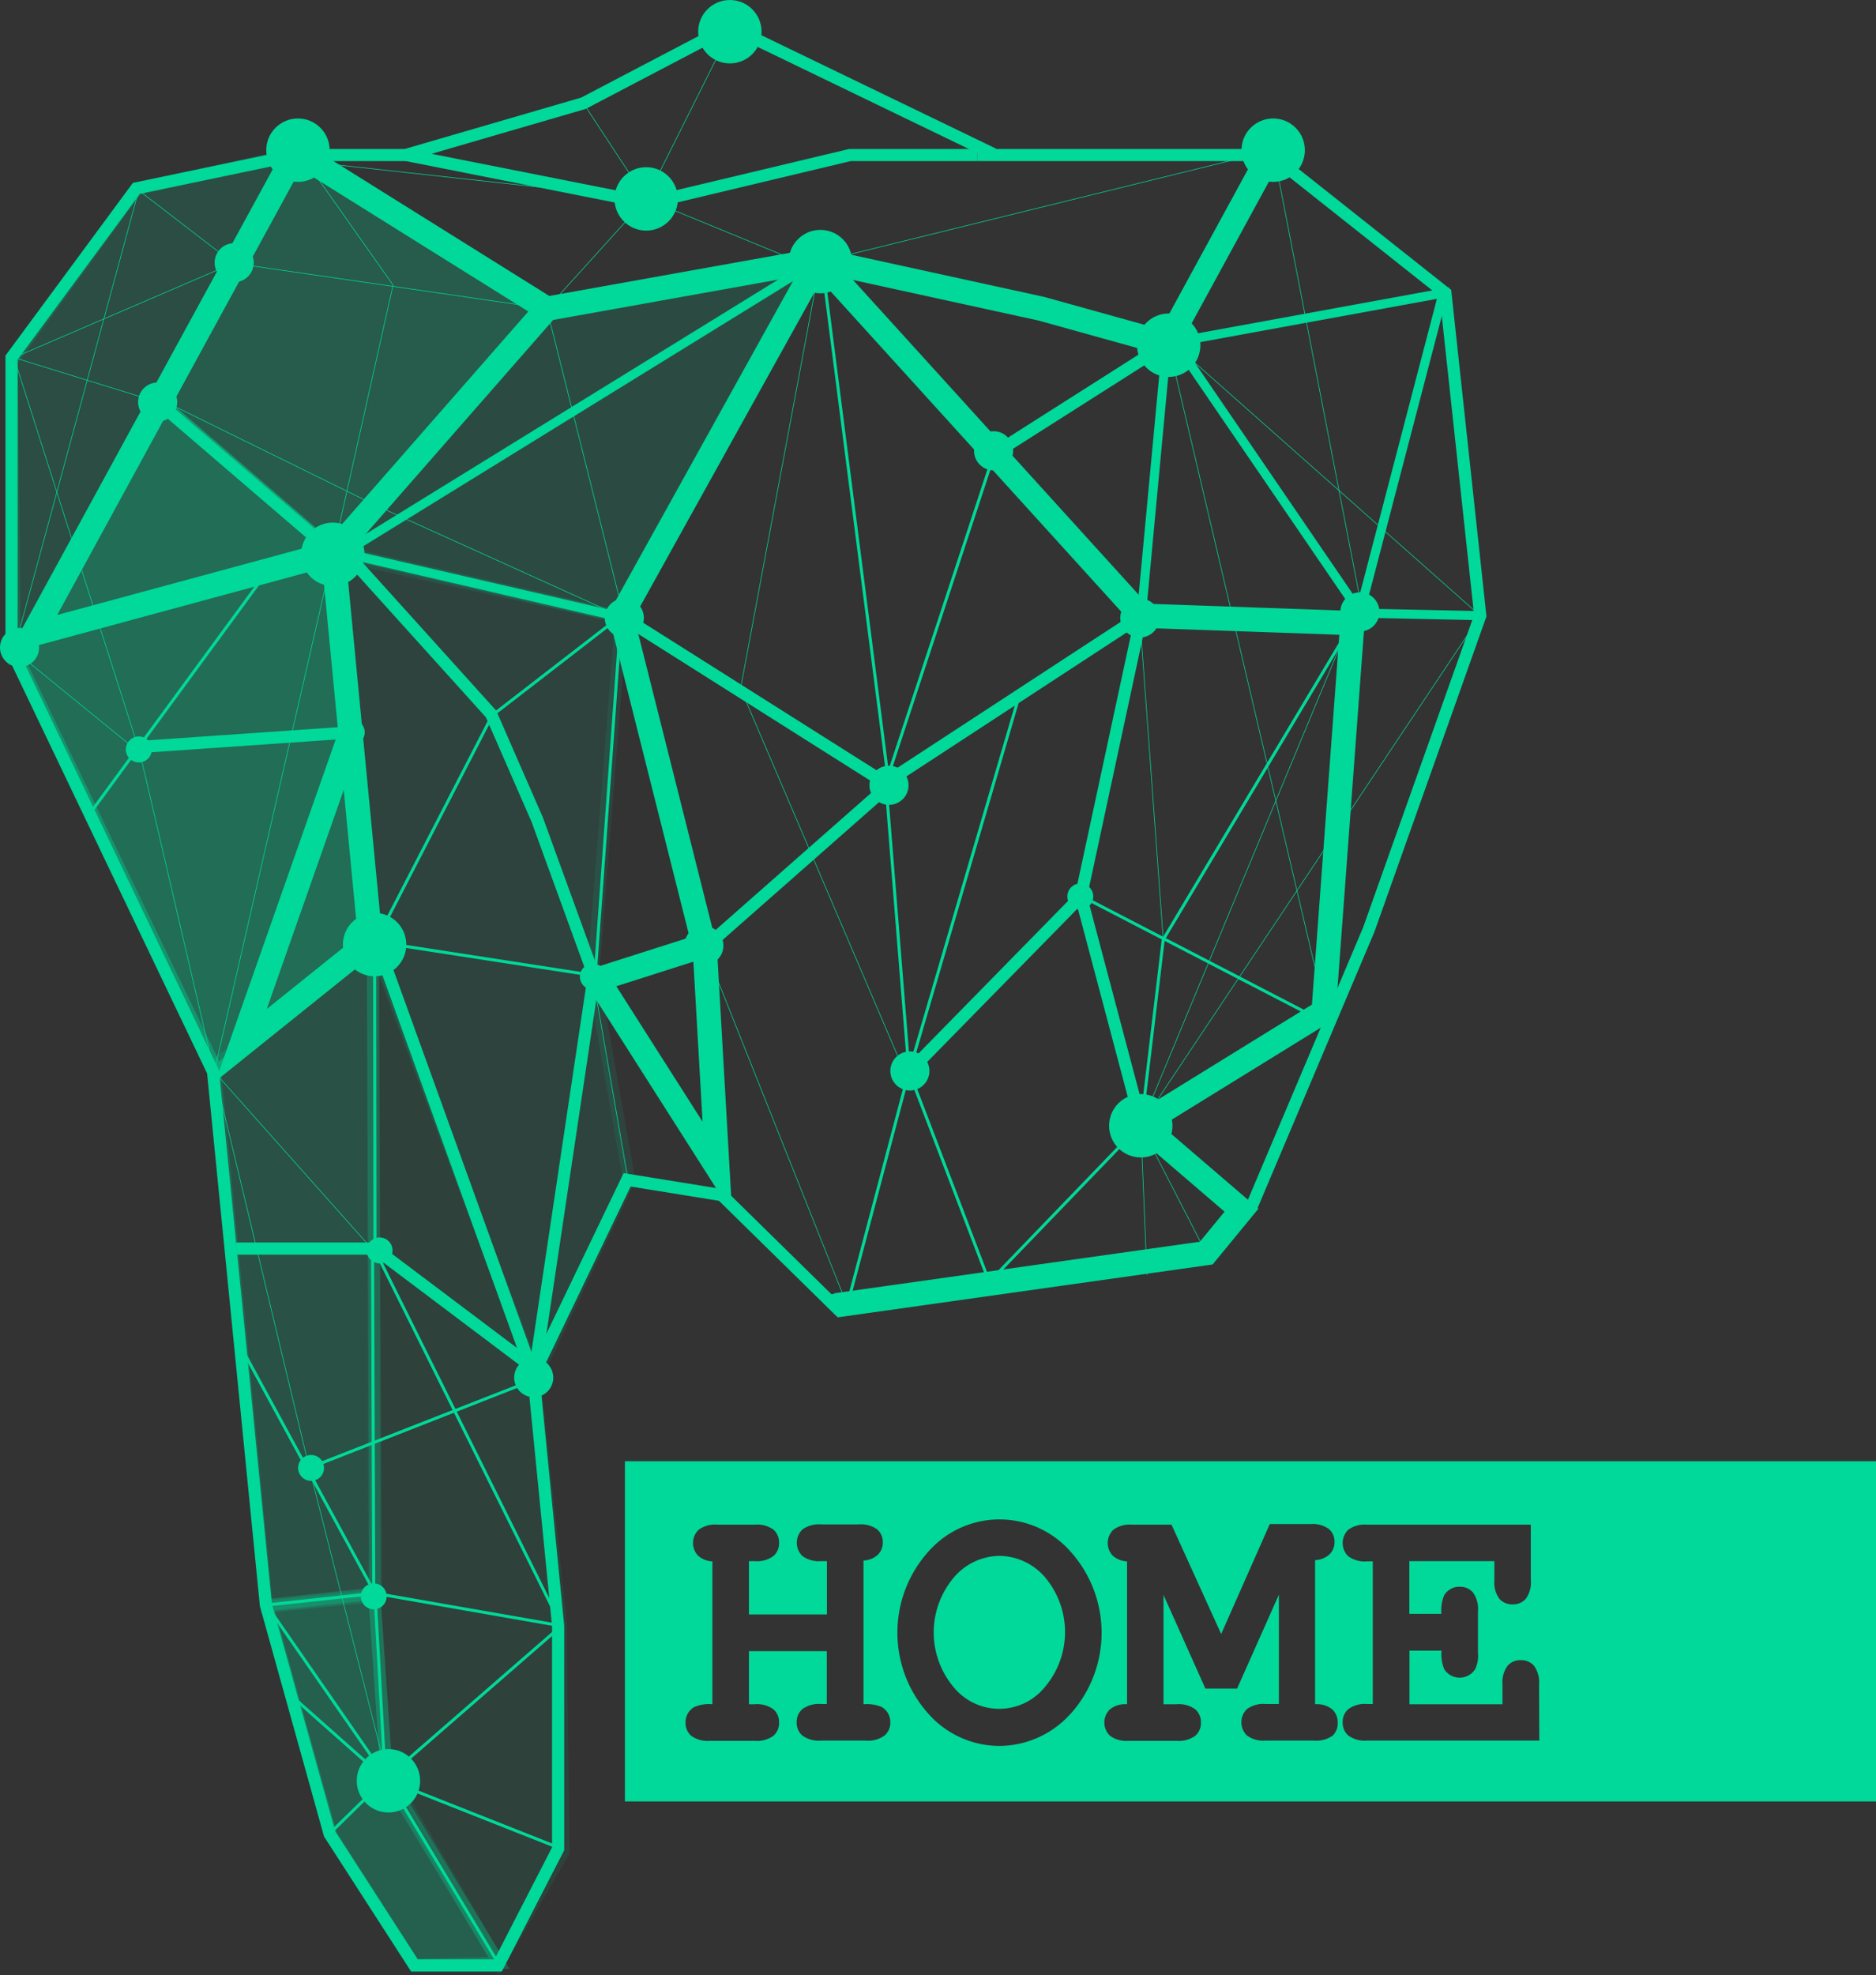 <svg xmlns="http://www.w3.org/2000/svg" viewBox="0 0 154.45 162.55"><rect x="0" y="0" width="154.45" height="162.55" fill="#333333" stroke="none"/><title>iconHome</title><polygon points="24.51 12.58 13.02 32.91 27.39 45.28 44.84 25.61 24.51 12.58" fill="#00d999" stroke="#00d999" stroke-miterlimit="10" opacity="0.24"/><polygon points="27.39 45.28 44.84 25.61 66.49 21.53 66.83 22.41 51.14 50.8 27.39 45.28" fill="#00d999" stroke="#00d999" stroke-miterlimit="10" opacity="0.15"/><polygon points="23.63 12.8 11.26 15.56 0.98 29.7 1.2 53.57 1.75 53.01 24.29 13.13 23.63 12.8" fill="#00d999" stroke="#00d999" stroke-miterlimit="10" opacity="0.16"/><polyline points="13.02 32.91 13.37 33.2 27.39 45.28 30.31 77.21 17.88 88.15 1.2 53.57" fill="#00d999" stroke="#00d999" stroke-miterlimit="10" opacity="0.35"/><polygon points="30.7 77.65 17.66 87.7 21.97 132.23 30.92 131.34 30.7 77.65" fill="#00d999" stroke="#00d999" stroke-miterlimit="10" opacity="0.18"/><polygon points="30.81 131.15 21.99 132.1 27.26 151.01 34.12 161.72 41.08 161.56 32.38 147.14 31.8 145.61 30.81 131.15" fill="#00d999" stroke="#00d999" stroke-miterlimit="10" opacity="0.27"/><polygon points="30.7 77.65 30.81 131.15 31.8 145.61 41.08 161.56 46.39 152.44 46.17 133.66 43.96 112.89 30.7 77.65" fill="#00d999" stroke="#00d999" stroke-miterlimit="10" opacity="0.09"/><polygon points="27.39 45.61 30.48 76.66 44.07 113.44 51.8 97.09 48.82 80.3 51.14 50.8 27.39 45.61" fill="#00d999" stroke="#00d999" stroke-miterlimit="10" opacity="0.1"/><polyline points="81.8 12.69 60.07 2.19 48.03 8.5 33.46 12.74" fill="none" stroke="#00d999" stroke-miterlimit="10"/><polyline points="103.03 99.34 112.69 76.51 121.87 50.67 119 24.12 104.66 12.76 93.19 12.76 80.45 12.76" fill="none" stroke="#00d999" stroke-miterlimit="10"/><polyline points="33.45 12.76 24.37 12.76 11.23 15.5 0.95 29.43 0.95 53.52 17.54 88.21 21.89 132.09 27.14 150.94 34.12 161.76 41.01 161.76 45.95 152.16 45.95 133.81 43.91 113.16 51.63 97.1 59.43 98.36 69.26 108.01" fill="none" stroke="#00d999" stroke-miterlimit="10"/><polyline points="104.66 12.51 96.06 28.28 85.74 25.41 67.39 21.4 45.02 25.41 24.37 12.51 2.71 52.19 27.43 45.49 45.02 25.41" fill="none" stroke="#00d999" stroke-miterlimit="10" stroke-width="2"/><polyline points="121.87 50.67 111.93 50.46 118.81 24.12 96.06 28.28" fill="none" stroke="#00d999" stroke-miterlimit="10" stroke-width="0.75"/><polyline points="93.96 50.67 88.99 73.78 93.96 92.52" fill="none" stroke="#00d999" stroke-miterlimit="10"/><polyline points="46.22 133.81 30.87 131.13 21.94 132.09 31.98 146.56 41.01 161.56" fill="none" stroke="#00d999" stroke-miterlimit="10" stroke-width="0.25"/><polyline points="27.17 150.87 31.72 146.42 46.11 152.11" fill="none" stroke="#00d999" stroke-miterlimit="10" stroke-width="0.25"/><polyline points="81.85 37.33 72.93 64.41 74.84 88.21 69.75 107.43" fill="none" stroke="#00d999" stroke-miterlimit="10" stroke-width="0.25"/><polyline points="33.42 12.75 53.4 16.71 69.97 12.76 80.45 12.76" fill="none" stroke="#00d999" stroke-miterlimit="10"/><line x1="48.98" y1="80.52" x2="51.14" y2="50.67" fill="none" stroke="#00d999" stroke-miterlimit="10" stroke-width="0.25"/><line x1="31.54" y1="77.6" x2="48.89" y2="80.28" fill="none" stroke="#00d999" stroke-miterlimit="10" stroke-width="0.25"/><line x1="30.87" y1="77.6" x2="40.53" y2="58.87" fill="none" stroke="#00d999" stroke-miterlimit="10" stroke-width="0.25"/><line x1="40.53" y1="58.87" x2="51.14" y2="50.67" fill="none" stroke="#00d999" stroke-miterlimit="10" stroke-width="0.25"/><polyline points="19.86 110.9 30.87 131.13 31.72 146.42" fill="none" stroke="#00d999" stroke-miterlimit="10" stroke-width="0.25"/><line x1="44.23" y1="113.45" x2="25.78" y2="120.68" fill="none" stroke="#00d999" stroke-miterlimit="10" stroke-width="0.25"/><polyline points="19.21 21.66 11.42 15.67 1.15 53.52 10.36 61.03 11.5 61.88 17.64 88.21 31.25 103.49" fill="none" stroke="#00d999" stroke-miterlimit="10" stroke-width="0.05"/><polyline points="19.21 21.66 1.15 29.43 11.43 61.68" fill="none" stroke="#00d999" stroke-miterlimit="10" stroke-width="0.05"/><polyline points="12.92 32.73 30.87 41.56 51.4 50.86 45.02 25.41" fill="none" stroke="#00d999" stroke-miterlimit="10" stroke-width="0.05"/><line x1="12.98" y1="33.09" x2="27.43" y2="45.49" fill="none" stroke="#00d999" stroke-miterlimit="10"/><line x1="21.9" y1="47.18" x2="7.48" y2="66.85" fill="none" stroke="#00d999" stroke-miterlimit="10" stroke-width="0.25"/><line x1="28.96" y1="60.27" x2="11.59" y2="61.47" fill="none" stroke="#00d999" stroke-miterlimit="10"/><path d="M133.48,73.2" transform="translate(-21.55 -22.74)" fill="none" stroke="#00d999" stroke-miterlimit="10" stroke-width="0.75"/><line x1="111.74" y1="50.08" x2="97.22" y2="28.83" fill="none" stroke="#00d999" stroke-miterlimit="10" stroke-width="0.75"/><line x1="28.2" y1="45.49" x2="51.4" y2="50.86" fill="none" stroke="#00d999" stroke-miterlimit="10" stroke-width="0.75"/><line x1="28.96" y1="45.1" x2="67.39" y2="21.4" fill="none" stroke="#00d999" stroke-miterlimit="10" stroke-width="0.75"/><polyline points="43.94 113.38 48.89 80.27 44.23 67.46 40.43 58.76 28 44.99" fill="none" stroke="#00d999" stroke-miterlimit="10"/><polyline points="19.45 102.76 30.87 102.76 43.61 112.35 31.24 78.11" fill="none" stroke="#00d999" stroke-miterlimit="10"/><polyline points="111.79 50.53 95.77 77.32 93.96 92.52 81.35 105.6" fill="none" stroke="#00d999" stroke-miterlimit="10" stroke-width="0.25"/><line x1="109.36" y1="84.28" x2="89.42" y2="73.95" fill="none" stroke="#00d999" stroke-miterlimit="10" stroke-width="0.25"/><line x1="95.49" y1="28.66" x2="81.85" y2="37.33" fill="none" stroke="#00d999" stroke-miterlimit="10"/><line x1="96.06" y1="28.28" x2="93.96" y2="50.67" fill="none" stroke="#00d999" stroke-miterlimit="10" stroke-width="0.75"/><line x1="72.93" y1="64.41" x2="93.96" y2="50.67" fill="none" stroke="#00d999" stroke-miterlimit="10"/><polyline points="83.92 57.23 74.84 88.21 81.53 105.73" fill="none" stroke="#00d999" stroke-miterlimit="10" stroke-width="0.25"/><line x1="88.99" y1="73.78" x2="74.84" y2="88.21" fill="none" stroke="#00d999" stroke-miterlimit="10"/><polyline points="27.43 45.49 30.5 77.47 19.86 86.01 28.96 60.11" fill="none" stroke="#00d999" stroke-miterlimit="10" stroke-width="2"/><line x1="67.77" y1="22.36" x2="73.19" y2="64.63" fill="none" stroke="#00d999" stroke-miterlimit="10" stroke-width="0.25"/><polyline points="51.4 50.86 73.19 64.63 58.02 77.99" fill="none" stroke="#00d999" stroke-miterlimit="10"/><line x1="104.82" y1="12.36" x2="67.54" y2="21.53" fill="none" stroke="#00d999" stroke-miterlimit="10" stroke-width="0.05"/><polyline points="67.54 21.53 60.97 56.66 74.91 89.25" fill="none" stroke="#00d999" stroke-miterlimit="10" stroke-width="0.05"/><polyline points="24.53 12.36 32.36 23.46 27.4 45.62" fill="none" stroke="#00d999" stroke-miterlimit="10" stroke-width="0.05"/><polyline points="60.09 2.61 53.2 16.37 45.02 25.41 19.21 21.66" fill="none" stroke="#00d999" stroke-miterlimit="10" stroke-width="0.05"/><line x1="48.03" y1="8.5" x2="53.2" y2="16.37" fill="none" stroke="#00d999" stroke-miterlimit="10" stroke-width="0.05"/><polyline points="68.81 107.43 99.31 103.13 102.21 99.6 93.96 92.52 108.97 83.26 111.34 51.28 93.96 50.67 67.39 21.4 51.14 50.67 58.02 77.99 59.06 96.09 49.2 80.61 57.95 77.82" fill="none" stroke="#00d999" stroke-miterlimit="10" stroke-width="2"/><line x1="12.98" y1="33.09" x2="1.15" y2="29.43" fill="none" stroke="#00d999" stroke-miterlimit="10" stroke-width="0.05"/><polyline points="27.4 45.62 17.64 88.21 25.51 121.01 31.98 146.56" fill="none" stroke="#00d999" stroke-miterlimit="10" stroke-width="0.05"/><polyline points="30.84 77.74 30.87 102.89 46.22 133.81 31.72 146.42 24.03 139.6" fill="none" stroke="#00d999" stroke-miterlimit="10" stroke-width="0.25"/><path d="M96.46,110.88" transform="translate(-21.55 -22.74)" fill="none" stroke="#00d999" stroke-miterlimit="10" stroke-width="0.05"/><line x1="30.67" y1="102.91" x2="30.77" y2="131.38" fill="none" stroke="#00d999" stroke-miterlimit="10" stroke-width="0.25"/><line x1="96.22" y1="28.41" x2="109.36" y2="84.28" fill="none" stroke="#00d999" stroke-miterlimit="10" stroke-width="0.05"/><polyline points="104.82 12.36 111.96 49.25 93.92 92.65" fill="none" stroke="#00d999" stroke-miterlimit="10" stroke-width="0.05"/><polyline points="99.31 103.13 93.92 92.65 94.43 104.92" fill="none" stroke="#00d999" stroke-miterlimit="10" stroke-width="0.05"/><line x1="97.22" y1="28.83" x2="121.87" y2="50.68" fill="none" stroke="#00d999" stroke-miterlimit="10" stroke-width="0.05"/><line x1="121.87" y1="50.68" x2="93.96" y2="92.51" fill="none" stroke="#00d999" stroke-miterlimit="10" stroke-width="0.05"/><line x1="93.84" y1="50.86" x2="95.77" y2="77.32" fill="none" stroke="#00d999" stroke-miterlimit="10" stroke-width="0.05"/><line x1="51.7" y1="97.1" x2="48.81" y2="80.38" fill="none" stroke="#00d999" stroke-miterlimit="10" stroke-width="0.05"/><path d="M79.5,100.56" transform="translate(-21.55 -22.74)" fill="#fff" stroke="#00d999" stroke-miterlimit="10"/><line x1="69.75" y1="107.43" x2="57.95" y2="77.82" fill="none" stroke="#00d999" stroke-miterlimit="10" stroke-width="0.05"/><circle cx="96.22" cy="28.41" r="2.11" fill="#00d999" stroke="#00d999" stroke-miterlimit="10"/><circle cx="30.84" cy="77.74" r="2.11" fill="#00d999" stroke="#00d999" stroke-miterlimit="10"/><circle cx="27.4" cy="45.62" r="2.11" fill="#00d999" stroke="#00d999" stroke-miterlimit="10"/><circle cx="31.98" cy="146.56" r="2.11" fill="#00d999" stroke="#00d999" stroke-miterlimit="10"/><circle cx="93.92" cy="92.65" r="2.11" fill="#00d999" stroke="#00d999" stroke-miterlimit="10"/><circle cx="67.54" cy="21.53" r="2.11" fill="#00d999" stroke="#00d999" stroke-miterlimit="10"/><circle cx="104.82" cy="12.36" r="2.11" fill="#00d999" stroke="#00d999" stroke-miterlimit="10"/><circle cx="24.53" cy="12.36" r="2.11" fill="#00d999" stroke="#00d999" stroke-miterlimit="10"/><circle cx="60.09" cy="2.61" r="2.11" fill="#00d999" stroke="#00d999" stroke-miterlimit="10"/><circle cx="53.2" cy="16.37" r="2.11" fill="#00d999" stroke="#00d999" stroke-miterlimit="10"/><circle cx="51.4" cy="50.86" r="1.11" fill="#00d999" stroke="#00d999" stroke-miterlimit="10"/><circle cx="19.28" cy="21.62" r="1.11" fill="#00d999" stroke="#00d999" stroke-miterlimit="10"/><circle cx="12.98" cy="33.09" r="1.11" fill="#00d999" stroke="#00d999" stroke-miterlimit="10"/><circle cx="73.19" cy="64.63" r="1.11" fill="#00d999" stroke="#00d999" stroke-miterlimit="10"/><circle cx="57.95" cy="77.82" r="1.11" fill="#00d999" stroke="#00d999" stroke-miterlimit="10"/><circle cx="1.61" cy="53.29" r="1.11" fill="#00d999" stroke="#00d999" stroke-miterlimit="10"/><circle cx="93.84" cy="50.86" r="1.11" fill="#00d999" stroke="#00d999" stroke-miterlimit="10"/><circle cx="28.96" cy="60.27" r="0.57" fill="#00d999" stroke="#00d999" stroke-miterlimit="10"/><path d="M33.55,84.42a.57.57,0,1,1-.57-.57A.57.57,0,0,1,33.55,84.42Z" transform="translate(-21.55 -22.74)" fill="#00d999" stroke="#00d999" stroke-miterlimit="10"/><circle cx="88.94" cy="73.78" r="0.57" fill="#00d999" stroke="#00d999" stroke-miterlimit="10"/><circle cx="25.61" cy="120.81" r="0.57" fill="#00d999" stroke="#00d999" stroke-miterlimit="10"/><circle cx="31.25" cy="102.91" r="0.57" fill="#00d999" stroke="#00d999" stroke-miterlimit="10"/><circle cx="48.81" cy="80.38" r="0.57" fill="#00d999" stroke="#00d999" stroke-miterlimit="10"/><circle cx="30.77" cy="131.38" r="0.57" fill="#00d999" stroke="#00d999" stroke-miterlimit="10"/><circle cx="74.91" cy="88.14" r="1.11" fill="#00d999" stroke="#00d999" stroke-miterlimit="10"/><circle cx="81.8" cy="37.1" r="1.11" fill="#00d999" stroke="#00d999" stroke-miterlimit="10"/><circle cx="111.96" cy="50.36" r="1.11" fill="#00d999" stroke="#00d999" stroke-miterlimit="10"/><circle cx="43.94" cy="113.38" r="1.11" fill="#00d999" stroke="#00d999" stroke-miterlimit="10"/><polyline points="67.77 22.36 53.2 16.37 24.73 13.24" fill="none" stroke="#00d999" stroke-miterlimit="10" stroke-width="0.05"/><polygon points="68.26 106.51 69.14 106.47 68.89 107.01 68.26 106.51" fill="#00d998"/><path d="M73,143v28H176V143Zm21.38,22.57a2.28,2.28,0,0,1-1.55.42H89.15a2.28,2.28,0,0,1-1.55-.42,1.4,1.4,0,0,1-.46-1.09,1.38,1.38,0,0,1,.47-1.08,2.3,2.3,0,0,1,1.54-.42h.47v-4.35H83.21V163h.47a2.29,2.29,0,0,1,1.55.42,1.4,1.4,0,0,1,.46,1.09,1.38,1.38,0,0,1-.46,1.08,2.28,2.28,0,0,1-1.55.42H80a2.28,2.28,0,0,1-1.55-.42,1.4,1.4,0,0,1-.46-1.09,1.43,1.43,0,0,1,.72-1.27A3,3,0,0,1,80.2,163V151.24a1.85,1.85,0,0,1-1.19-.48,1.51,1.51,0,0,1,.06-2.12,2.29,2.29,0,0,1,1.55-.42h3.06a2.32,2.32,0,0,1,1.55.41,1.38,1.38,0,0,1,.46,1.08,1.4,1.4,0,0,1-.46,1.09,2.29,2.29,0,0,1-1.55.42h-.47v4.39h6.42v-4.39h-.47a2.29,2.29,0,0,1-1.55-.42,1.52,1.52,0,0,1,0-2.18,2.29,2.29,0,0,1,1.55-.42h3.06a2.32,2.32,0,0,1,1.55.41,1.38,1.38,0,0,1,.46,1.08,1.4,1.4,0,0,1-.4,1,1.85,1.85,0,0,1-1.19.48V163a3.21,3.21,0,0,1,1.49.22,1.44,1.44,0,0,1,.72,1.29A1.38,1.38,0,0,1,94.38,165.57Zm15.32-1.8a7.91,7.91,0,0,1-5.88,2.66,7.83,7.83,0,0,1-5.42-2.21,10,10,0,0,1,0-14.22,7.79,7.79,0,0,1,11.3.45,10,10,0,0,1,0,13.33Zm21.58,1.8a2.28,2.28,0,0,1-1.54.42h-4a2.26,2.26,0,0,1-1.53-.42,1.51,1.51,0,0,1,0-2.17,2.27,2.27,0,0,1,1.53-.42h1.1v-9l-3.44,7.73h-2.61L117.34,154v9h1.08a2.29,2.29,0,0,1,1.54.42,1.4,1.4,0,0,1,.46,1.09,1.38,1.38,0,0,1-.46,1.08,2.28,2.28,0,0,1-1.54.42h-3.94a2.28,2.28,0,0,1-1.55-.42,1.51,1.51,0,0,1,0-2.17,2,2,0,0,1,1.41-.42V151.24a1.86,1.86,0,0,1-1.19-.48,1.52,1.52,0,0,1,.06-2.12,2.3,2.3,0,0,1,1.55-.42H118l4.09,9,4-9.05h3.33a2.31,2.31,0,0,1,1.54.41,1.38,1.38,0,0,1,.46,1.08,1.39,1.39,0,0,1-.41,1,1.87,1.87,0,0,1-1.19.48V163a2,2,0,0,1,1.41.42,1.42,1.42,0,0,1,.45,1.08A1.38,1.38,0,0,1,131.28,165.57Zm17,.42H134.1a2.28,2.28,0,0,1-1.55-.42,1.4,1.4,0,0,1-.46-1.09,1.38,1.38,0,0,1,.47-1.08,2.3,2.3,0,0,1,1.54-.42h.47V151.24h-.47a2.3,2.3,0,0,1-1.55-.42,1.52,1.52,0,0,1,0-2.18,2.3,2.3,0,0,1,1.55-.42h13.48v4.57a2.29,2.29,0,0,1-.41,1.53,1.38,1.38,0,0,1-1.08.46,1.41,1.41,0,0,1-1.09-.45,2.25,2.25,0,0,1-.42-1.54v-1.57h-7v4.34h2.64a3.26,3.26,0,0,1,.22-1.51,1.44,1.44,0,0,1,1.29-.72,1.39,1.39,0,0,1,1.08.46,2.29,2.29,0,0,1,.42,1.54v3.46a2.53,2.53,0,0,1-.23,1.32,1.51,1.51,0,0,1-2.55,0,3.3,3.3,0,0,1-.22-1.52h-2.64V163h7.66v-1.63a2.29,2.29,0,0,1,.42-1.54,1.4,1.4,0,0,1,1.09-.46,1.38,1.38,0,0,1,1.08.46,2.28,2.28,0,0,1,.42,1.54Z" transform="translate(-21.55 -22.74)" fill="#00d999"/><path d="M103.81,150.79a5,5,0,0,0-3.75,1.8,7,7,0,0,0,0,9,4.84,4.84,0,0,0,7.51,0,7,7,0,0,0,0-9.06A5,5,0,0,0,103.81,150.79Z" transform="translate(-21.55 -22.74)" fill="#00d999"/></svg>